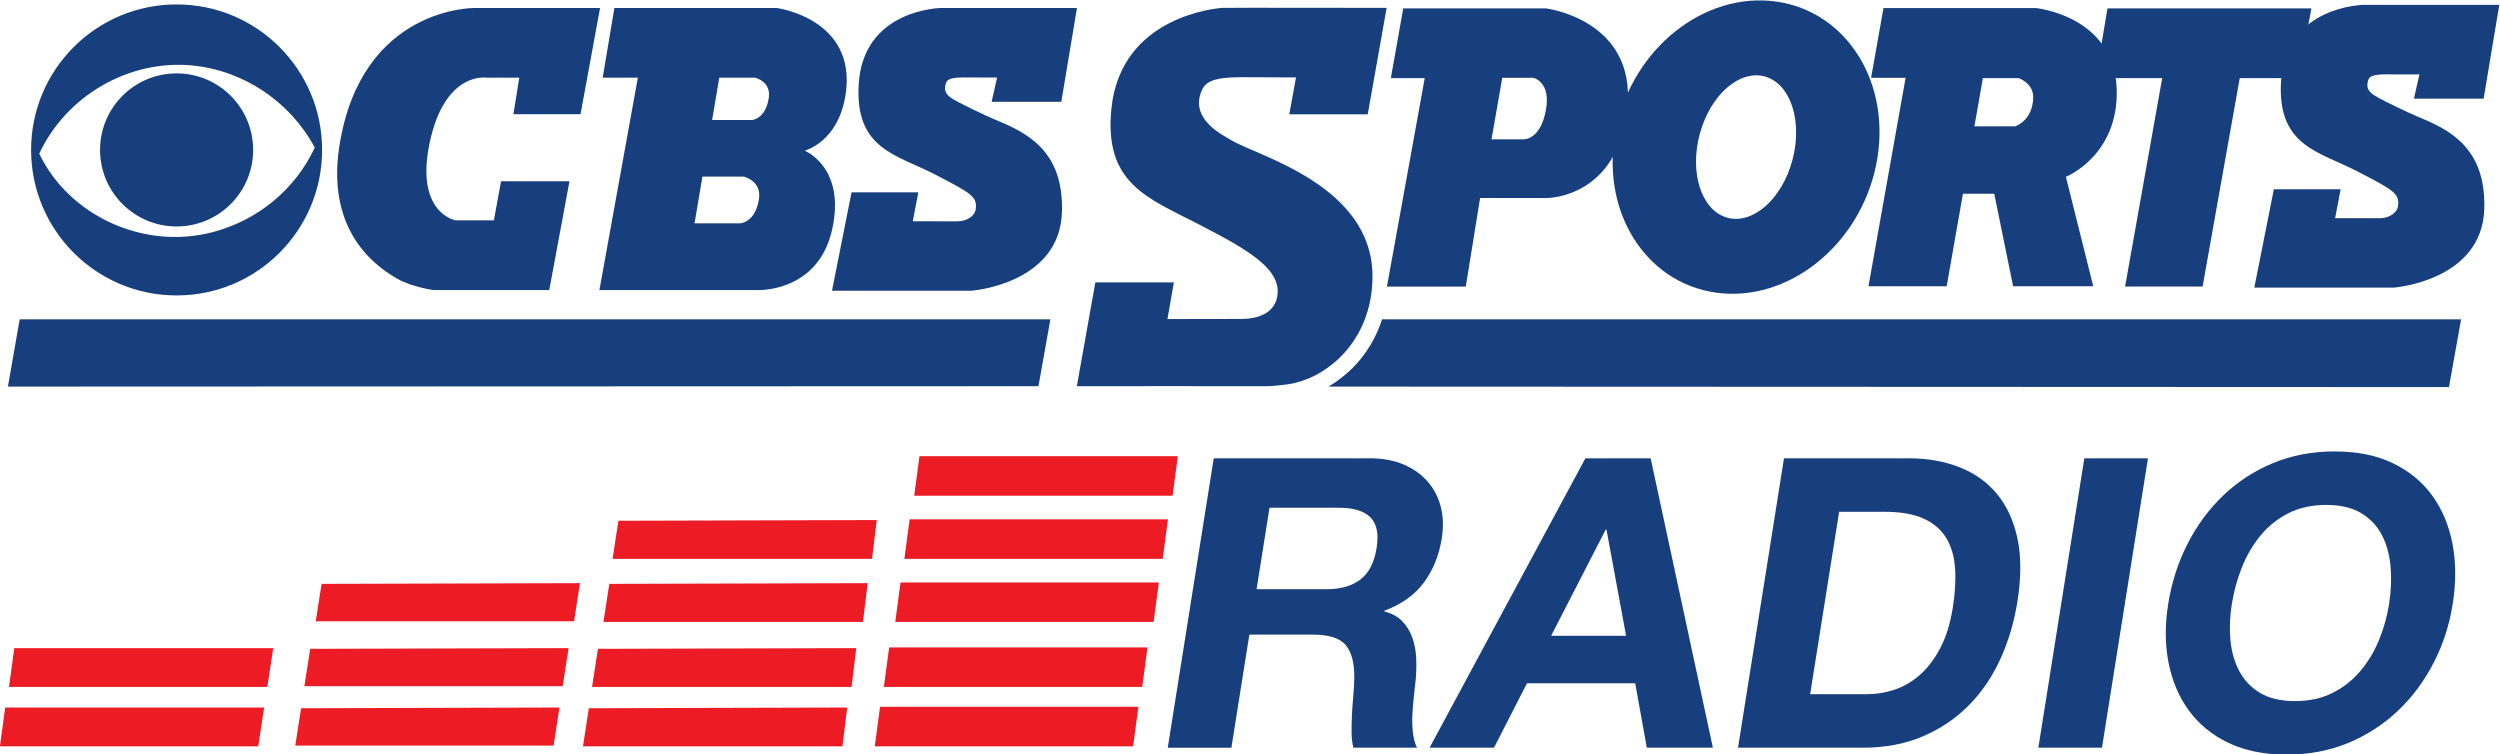 <?xml version="1.0" encoding="UTF-8" standalone="no"?>
<!-- Created with Inkscape (http://www.inkscape.org/) -->

<svg
   xmlns:dc="http://purl.org/dc/elements/1.1/"
   xmlns:cc="http://creativecommons.org/ns#"
   xmlns:rdf="http://www.w3.org/1999/02/22-rdf-syntax-ns#"
   xmlns:svg="http://www.w3.org/2000/svg"
   xmlns="http://www.w3.org/2000/svg"
   xmlns:sodipodi="http://sodipodi.sourceforge.net/DTD/sodipodi-0.dtd"
   xmlns:inkscape="http://www.inkscape.org/namespaces/inkscape"
   width="428.805"
   height="129.394"
   id="svg2"
   version="1.1"
   inkscape:version="0.48.4 r9939"
   sodipodi:docname="New document 1">
  <defs
     id="defs4">
    <clipPath
       clipPathUnits="userSpaceOnUse"
       id="clipPath18">
      <path
         d="m 0,314 425.923,0 0,-314 L 0,0 0,314 z"
         id="path20"
         inkscape:connector-curvature="0" />
    </clipPath>
  </defs>
  <sodipodi:namedview
     id="base"
     pagecolor="#ffffff"
     bordercolor="#666666"
     borderopacity="1.0"
     inkscape:pageopacity="0.0"
     inkscape:pageshadow="2"
     inkscape:zoom="0.7"
     inkscape:cx="736.16855"
     inkscape:cy="130.34256"
     inkscape:document-units="px"
     inkscape:current-layer="layer1"
     showgrid="false"
     fit-margin-top="0"
     fit-margin-left="0"
     fit-margin-right="0"
     fit-margin-bottom="0"
     inkscape:window-width="1366"
     inkscape:window-height="706"
     inkscape:window-x="-8"
     inkscape:window-y="-8"
     inkscape:window-maximized="1" />
  <g
     inkscape:label="Layer 1"
     inkscape:groupmode="layer"
     id="layer1"
     transform="translate(2774.403,-141.951)">
    <g
       id="g10"
       transform="matrix(1.333,0,0,-1.333,-2843.949,415.981)">
      <g
         id="g14">
        <g
           id="g16"
           clip-path="url(#clipPath18)">
          <g
             id="g22"
             transform="translate(213.861,129.756)">
            <path
               d="m 0,0 8.969,0 c 1.844,0 3.308,0.417 4.398,1.252 1.088,0.835 1.781,2.19 2.08,4.068 0.287,1.807 0.018,3.119 -0.808,3.938 -0.828,0.816 -2.162,1.224 -4.002,1.224 l -8.973,0 L 0,0 z m -5.512,16.846 20.078,0 c 1.67,0 3.131,-0.27 4.383,-0.809 1.252,-0.539 2.283,-1.277 3.09,-2.217 0.807,-0.937 1.365,-2.025 1.672,-3.258 0.309,-1.236 0.35,-2.565 0.123,-3.991 -0.348,-2.19 -1.109,-4.085 -2.285,-5.684 -1.176,-1.6 -2.873,-2.817 -5.092,-3.651 l -0.016,-0.103 c 0.969,-0.244 1.739,-0.662 2.305,-1.252 0.567,-0.592 0.994,-1.287 1.285,-2.086 0.289,-0.801 0.457,-1.661 0.502,-2.582 0.045,-0.922 0.028,-1.852 -0.051,-2.791 -0.06,-0.591 -0.136,-1.286 -0.228,-2.086 -0.092,-0.799 -0.16,-1.607 -0.203,-2.425 -0.043,-0.817 -0.022,-1.608 0.068,-2.372 0.086,-0.766 0.262,-1.409 0.527,-1.93 l -8.189,0 c -0.15,0.59 -0.227,1.251 -0.232,1.981 -0.006,0.73 0.009,1.486 0.048,2.269 0.038,0.783 0.092,1.573 0.168,2.373 0.075,0.799 0.118,1.565 0.129,2.294 0.032,1.948 -0.332,3.372 -1.093,4.277 -0.76,0.904 -2.166,1.356 -4.217,1.356 l -8.19,0 -2.31,-14.55 -8.188,0 5.916,37.237 z"
               style="fill:#173e7d;fill-opacity:1;fill-rule:nonzero;stroke:none"
               id="path24"
               inkscape:connector-curvature="0" />
          </g>
          <g
             id="g26"
             transform="translate(251.759,123.759)">
            <path
               d="m 0,0 9.65,0 -2.523,13.664 -0.106,0 L 0,0 z m 4.412,22.843 8.397,0 8.009,-37.237 -8.502,0 -1.498,8.291 -13.925,0 -4.237,-8.291 -8.293,0 20.049,37.237 z"
               style="fill:#173e7d;fill-opacity:1;fill-rule:nonzero;stroke:none"
               id="path28"
               inkscape:connector-curvature="0" />
          </g>
          <g
             id="g30"
             transform="translate(285.091,116.248)">
            <path
               d="m 0,0 7.303,0 c 1.181,0 2.359,0.191 3.533,0.574 1.174,0.382 2.264,1.018 3.275,1.905 1.008,0.886 1.889,2.042 2.637,3.466 0.748,1.426 1.285,3.164 1.611,5.216 0.299,1.878 0.393,3.573 0.286,5.085 -0.108,1.513 -0.493,2.808 -1.157,3.886 -0.662,1.077 -1.634,1.903 -2.918,2.476 -1.281,0.575 -2.949,0.862 -5,0.862 l -5.84,0 L 0,0 z m -3.365,30.354 16.062,0 c 2.401,0 4.573,-0.383 6.52,-1.148 1.947,-0.765 3.556,-1.912 4.826,-3.442 1.27,-1.53 2.146,-3.442 2.635,-5.737 0.486,-2.295 0.484,-4.99 -0.006,-8.084 C 26.24,9.231 25.494,6.729 24.434,4.434 23.373,2.139 22.008,0.156 20.334,-1.512 18.662,-3.181 16.697,-4.494 14.441,-5.449 12.186,-6.406 9.633,-6.883 6.781,-6.883 l -16.062,0 5.916,37.237 z"
               style="fill:#173e7d;fill-opacity:1;fill-rule:nonzero;stroke:none"
               id="path32"
               inkscape:connector-curvature="0" />
          </g>
          <g
             id="g34"
             transform="translate(320.371,146.602)">
            <path
               d="m 0,0 8.188,0 -5.917,-37.236 -8.187,0 L 0,0 z"
               style="fill:#173e7d;fill-opacity:1;fill-rule:nonzero;stroke:none"
               id="path36"
               inkscape:connector-curvature="0" />
          </g>
          <g
             id="g38"
             transform="translate(339.345,127.826)">
            <path
               d="m 0,0 c -0.25,-1.564 -0.309,-3.086 -0.178,-4.563 0.131,-1.478 0.5,-2.808 1.114,-3.99 0.611,-1.181 1.503,-2.131 2.677,-2.842 1.174,-0.712 2.68,-1.07 4.524,-1.07 1.842,0 3.465,0.358 4.863,1.07 1.398,0.711 2.594,1.661 3.58,2.842 0.988,1.182 1.781,2.512 2.381,3.99 0.602,1.477 1.025,2.999 1.273,4.563 0.26,1.635 0.329,3.216 0.207,4.746 -0.123,1.53 -0.488,2.895 -1.095,4.094 -0.612,1.199 -1.502,2.156 -2.674,2.869 -1.176,0.712 -2.684,1.068 -4.526,1.068 -1.843,0 -3.464,-0.356 -4.863,-1.068 C 5.885,10.996 4.689,10.039 3.699,8.84 2.709,7.641 1.91,6.276 1.303,4.746 0.691,3.216 0.258,1.635 0,0 m -8.188,0 c 0.442,2.782 1.268,5.363 2.483,7.745 1.211,2.382 2.742,4.46 4.586,6.233 1.848,1.772 3.98,3.163 6.4,4.171 2.42,1.009 5.073,1.513 7.959,1.513 2.885,0 5.379,-0.504 7.479,-1.513 2.099,-1.008 3.791,-2.399 5.074,-4.171 1.283,-1.773 2.152,-3.851 2.609,-6.233 0.455,-2.382 0.461,-4.963 0.02,-7.745 -0.424,-2.677 -1.24,-5.188 -2.449,-7.535 -1.207,-2.347 -2.731,-4.4 -4.575,-6.154 -1.843,-1.756 -3.976,-3.138 -6.394,-4.147 -2.424,-1.008 -5.076,-1.513 -7.959,-1.513 -2.887,0 -5.381,0.505 -7.481,1.513 -2.099,1.009 -3.793,2.391 -5.078,4.147 -1.285,1.754 -2.16,3.807 -2.621,6.154 -0.461,2.347 -0.48,4.858 -0.053,7.535"
               style="fill:#173e7d;fill-opacity:1;fill-rule:nonzero;stroke:none"
               id="path40"
               inkscape:connector-curvature="0" />
          </g>
          <g
             id="g42"
             transform="translate(52.841,114.537)">
            <path
               d="m 0,0 -0.682,-4.994 33.245,0 L 33.318,0 0,0 z"
               style="fill:#ed1c24;fill-opacity:1;fill-rule:nonzero;stroke:none"
               id="path44"
               inkscape:connector-curvature="0" />
          </g>
          <g
             id="g46"
             transform="translate(90.919,114.443)">
            <path
               d="m 0,0 -0.756,-4.808 33.242,0 0.756,4.9 L 0,0 z"
               style="fill:#ed1c24;fill-opacity:1;fill-rule:nonzero;stroke:none"
               id="path48"
               inkscape:connector-curvature="0" />
          </g>
          <g
             id="g50"
             transform="translate(127.939,114.443)">
            <path
               d="m 0,0 -0.754,-4.901 33.393,0 0.603,4.993 L 0,0 z"
               style="fill:#ed1c24;fill-opacity:1;fill-rule:nonzero;stroke:none"
               id="path52"
               inkscape:connector-curvature="0" />
          </g>
          <g
             id="g54"
             transform="translate(165.412,114.629)">
            <path
               d="m 0,0 33.244,0 -0.68,-5.086 -33.244,0 L 0,0 z"
               style="fill:#ed1c24;fill-opacity:1;fill-rule:nonzero;stroke:none"
               id="path56"
               inkscape:connector-curvature="0" />
          </g>
          <g
             id="g58"
             transform="translate(54.011,122.18)">
            <path
               d="m 0,0 -0.68,-4.994 33.243,0 L 33.318,0 0,0 z"
               style="fill:#ed1c24;fill-opacity:1;fill-rule:nonzero;stroke:none"
               id="path60"
               inkscape:connector-curvature="0" />
          </g>
          <g
             id="g62"
             transform="translate(92.089,122.086)">
            <path
               d="m 0,0 -0.756,-4.808 33.244,0 0.754,4.9 L 0,0 z"
               style="fill:#ed1c24;fill-opacity:1;fill-rule:nonzero;stroke:none"
               id="path64"
               inkscape:connector-curvature="0" />
          </g>
          <g
             id="g66"
             transform="translate(129.109,122.086)">
            <path
               d="m 0,0 -0.754,-4.9 33.393,0 0.605,4.992 L 0,0 z"
               style="fill:#ed1c24;fill-opacity:1;fill-rule:nonzero;stroke:none"
               id="path68"
               inkscape:connector-curvature="0" />
          </g>
          <g
             id="g70"
             transform="translate(166.583,122.272)">
            <path
               d="m 0,0 33.242,0 -0.679,-5.086 -33.245,0 L 0,0 z"
               style="fill:#ed1c24;fill-opacity:1;fill-rule:nonzero;stroke:none"
               id="path72"
               inkscape:connector-curvature="0" />
          </g>
          <g
             id="g74"
             transform="translate(93.552,130.445)">
            <path
               d="m 0,0 -0.754,-4.809 33.242,0 0.754,4.901 L 0,0 z"
               style="fill:#ed1c24;fill-opacity:1;fill-rule:nonzero;stroke:none"
               id="path76"
               inkscape:connector-curvature="0" />
          </g>
          <g
             id="g78"
             transform="translate(130.574,130.445)">
            <path
               d="m 0,0 -0.756,-4.901 33.395,0 0.603,4.993 L 0,0 z"
               style="fill:#ed1c24;fill-opacity:1;fill-rule:nonzero;stroke:none"
               id="path80"
               inkscape:connector-curvature="0" />
          </g>
          <g
             id="g82"
             transform="translate(168.046,130.63)">
            <path
               d="m 0,0 33.242,0 -0.679,-5.085 -33.243,0 L 0,0 z"
               style="fill:#ed1c24;fill-opacity:1;fill-rule:nonzero;stroke:none"
               id="path84"
               inkscape:connector-curvature="0" />
          </g>
          <g
             id="g86"
             transform="translate(131.744,138.566)">
            <path
               d="m 0,0 -0.754,-4.902 33.393,0 0.603,4.994 L 0,0 z"
               style="fill:#ed1c24;fill-opacity:1;fill-rule:nonzero;stroke:none"
               id="path88"
               inkscape:connector-curvature="0" />
          </g>
          <g
             id="g90"
             transform="translate(169.218,138.752)">
            <path
               d="m 0,0 33.242,0 -0.679,-5.087 -33.243,0 L 0,0 z"
               style="fill:#ed1c24;fill-opacity:1;fill-rule:nonzero;stroke:none"
               id="path92"
               inkscape:connector-curvature="0" />
          </g>
          <g
             id="g94"
             transform="translate(170.486,146.871)">
            <path
               d="m 0,0 33.242,0 -0.679,-5.086 -33.243,0 L 0,0 z"
               style="fill:#ed1c24;fill-opacity:1;fill-rule:nonzero;stroke:none"
               id="path96"
               inkscape:connector-curvature="0" />
          </g>
          <g
             id="g98"
             transform="translate(131.23,204.548)">
            <path
               d="m 0,0 20.873,0 c 0,0 10.311,-1.342 8.887,-11.064 -0.912,-6.219 -5.281,-7.294 -5.281,-7.294 0,0 5.369,-2.156 3.521,-10.228 -1.846,-8.047 -9.559,-7.712 -9.559,-7.712 l -20.369,0 4.946,27.328 -4.526,0 L 0,0 z m 10.311,-27.708 5.89,0 c 0,0 1.942,0.093 2.403,3.142 0.353,2.33 -1.942,2.865 -1.942,2.865 l -5.336,0 -1.015,-6.007 z m 2.263,13.289 5.114,0 c 0,0 1.761,0.084 2.179,2.851 0.321,2.113 -1.76,2.598 -1.76,2.598 l -4.611,0 -0.922,-5.449 z"
               style="fill:#173e7d;fill-opacity:1;fill-rule:nonzero;stroke:none"
               id="path100"
               inkscape:connector-curvature="0" />
          </g>
          <g
             id="g102"
             transform="translate(74.896,196.132)">
            <path
               d="m 0,0 c -5.438,0 -9.848,-4.41 -9.848,-9.849 0,-5.439 4.41,-9.848 9.848,-9.848 5.439,0 9.85,4.409 9.85,9.848 C 9.85,-4.41 5.439,0 0,0 m -17.674,-10.334 c 3.852,-8 13.418,-12.402 22.25,-10.113 5.873,1.521 10.701,5.529 13.203,10.897 -3.144,5.882 -9.154,9.954 -15.832,10.573 -8.189,0.76 -16.199,-3.986 -19.621,-11.357 m 36.397,0.485 c 0,-10.339 -8.383,-18.723 -18.723,-18.723 -10.34,0 -18.721,8.384 -18.721,18.723 0,10.34 8.381,18.722 18.721,18.722 10.34,0 18.723,-8.382 18.723,-18.722"
               style="fill:#173e7d;fill-opacity:1;fill-rule:nonzero;stroke:none"
               id="path104"
               inkscape:connector-curvature="0" />
          </g>
          <g
             id="g106"
             transform="translate(190.75,204.548)">
            <path
               d="m 0,0 -17.438,0 c 0,0 -10.06,-0.084 -10.646,-9.809 -0.504,-8.371 4.863,-9.052 9.725,-11.568 4.861,-2.514 5.56,-2.906 5.322,-4.568 -0.084,-0.581 -0.822,-1.508 -2.432,-1.508 -2.275,0 -5.656,0.006 -5.656,0.006 l 0.711,3.722 -8.592,0 -2.514,-12.658 17.94,0 c 0,0 11.385,0.84 11.65,10.145 0.229,8.023 -4.675,10.252 -8.699,11.91 -1.228,0.508 -4.234,1.984 -4.842,2.326 -0.957,0.535 -1.744,0.984 -1.433,2.164 0.121,0.467 0.248,0.896 2.297,0.896 0.9,0 4.332,-0.01 4.332,-0.01 l -0.707,-3.118 8.968,0 L 0,0 z"
               style="fill:#173e7d;fill-opacity:1;fill-rule:nonzero;stroke:none"
               id="path108"
               inkscape:connector-curvature="0" />
          </g>
          <g
             id="g110"
             transform="translate(129.386,204.548)">
            <path
               d="m 0,0 -16.096,0 c 0,0 -14.586,0.252 -17.437,-17.688 -1.619,-10.2 3.699,-15.055 7.469,-17.169 1.916,-1.075 4.638,-1.441 4.638,-1.441 l 14.887,0 2.6,13.999 -8.803,0 -0.922,-5.029 -4.945,0 c 0,0 -5.162,0.932 -3.354,9.807 1.928,9.474 7.375,8.551 7.375,8.551 l 4.193,0 -0.755,-4.694 8.634,0 L 0,0 z"
               style="fill:#173e7d;fill-opacity:1;fill-rule:nonzero;stroke:none"
               id="path112"
               inkscape:connector-curvature="0" />
          </g>
          <g
             id="g114"
             transform="translate(280.712,205.375)">
            <path
               d="m 0,0 c -9.236,1.293 -18.455,-6.044 -20.592,-16.388 -2.135,-10.341 3.623,-19.775 12.86,-21.068 9.238,-1.293 18.457,6.045 20.593,16.387 C 14.994,-10.726 9.238,-1.292 0,0 m 1.818,-21.321 c -1.673,-4.894 -5.576,-7.7 -8.714,-6.268 -3.137,1.432 -4.327,6.56 -2.653,11.453 1.672,4.895 5.574,7.701 8.711,6.27 3.141,-1.432 4.328,-6.561 2.656,-11.455"
               style="fill:#173e7d;fill-opacity:1;fill-rule:nonzero;stroke:none"
               id="path116"
               inkscape:connector-curvature="0" />
          </g>
          <g
             id="g118"
             transform="translate(231.14,195.524)">
            <path
               d="m 0,0 4.359,0 -4.863,-26.824 10.145,0 1.843,11.4 8.719,0 c 0,0 9.043,0.052 10.227,11.569 C 31.604,7.545 19.951,8.97 19.951,8.97 L 1.592,8.97 0,0 z m 14.334,0.043 3.98,0 c 0,0 2.307,-0.462 1.637,-4.15 -0.722,-3.962 -2.933,-3.772 -2.933,-3.772 l -4.067,0 1.383,7.922 z"
               style="fill:#173e7d;fill-opacity:1;fill-rule:nonzero;stroke:none"
               id="path120"
               inkscape:connector-curvature="0" />
          </g>
          <g
             id="g122"
             transform="translate(292.935,195.567)">
            <path
               d="m 0,0 4.441,0 -4.779,-26.825 10.061,0 2.095,11.903 4.026,0 2.429,-11.903 10.311,0 -3.52,14.082 c 0,0 6.766,2.686 6.54,11.233 C 31.352,7.963 21.209,8.969 21.209,8.969 L 1.592,8.969 0,0 z m 14.383,-0.043 4.609,0 c 0,0 1.92,-0.67 1.869,-2.514 -0.086,-3.017 -2.33,-3.689 -2.33,-3.689 l -5.238,0 1.09,6.203 z"
               style="fill:#173e7d;fill-opacity:1;fill-rule:nonzero;stroke:none"
               id="path124"
               inkscape:connector-curvature="0" />
          </g>
          <g
             id="g126"
             transform="translate(373.763,204.948)">
            <path
               d="m 0,0 -17.436,0 c 0,0 -10.06,-0.084 -10.646,-9.809 -0.504,-8.371 4.861,-9.052 9.725,-11.568 4.861,-2.515 5.558,-2.906 5.322,-4.568 -0.082,-0.582 -0.824,-1.508 -2.432,-1.508 -2.273,0 -5.654,0.006 -5.654,0.006 l 0.709,3.722 -8.592,0 -2.516,-12.658 17.94,0 c 0,0 11.385,0.84 11.652,10.145 0.229,8.022 -4.677,10.252 -8.701,11.911 -1.226,0.507 -4.23,1.984 -4.842,2.325 -0.955,0.535 -1.744,0.984 -1.433,2.164 0.123,0.466 0.25,0.895 2.299,0.895 0.9,0 4.33,-0.008 4.33,-0.008 l -0.705,-3.121 8.968,0 L 0,0 z"
               style="fill:#173e7d;fill-opacity:1;fill-rule:nonzero;stroke:none"
               id="path128"
               inkscape:connector-curvature="0" />
          </g>
          <g
             id="g130"
             transform="translate(323.351,204.494)">
            <path
               d="m 0,0 26.238,0 -1.675,-8.97 -7.545,0 -4.78,-26.824 -9.974,0 4.777,26.824 -8.549,0 L 0,0 z"
               style="fill:#173e7d;fill-opacity:1;fill-rule:nonzero;stroke:none"
               id="path132"
               inkscape:connector-curvature="0" />
          </g>
          <g
             id="g134"
             transform="translate(368.853,164.486)">
            <path
               d="m 0,0 -138.842,0 c -0.949,-2.914 -2.664,-5.462 -5.01,-7.345 -0.664,-0.534 -1.296,-0.962 -1.892,-1.312 L -1.566,-8.72 0,0 z"
               style="fill:#173e7d;fill-opacity:1;fill-rule:nonzero;stroke:none"
               id="path136"
               inkscape:connector-curvature="0" />
          </g>
          <g
             id="g138"
             transform="translate(230.597,204.558)">
            <path
               d="m 0,0 c 0,0 -20.793,0.039 -21.195,0 -0.399,-0.039 -12.985,-0.922 -14.219,-12.934 -0.998,-9.695 4.705,-11.533 11.197,-14.892 6.496,-3.36 10.912,-5.873 10.104,-9.485 -0.438,-1.956 -2.414,-2.71 -4.563,-2.712 -3.012,-0.004 -9.531,-0.016 -9.531,-0.016 l 0.832,4.719 -10.107,0 -2.381,-13.359 c 0,0 18.531,0.016 24.603,0.004 0.576,0 2.717,0.22 3.354,0.388 1.179,0.31 2.867,0.796 4.967,2.484 2.685,2.157 5.119,5.932 5.119,11.26 0,11.658 -14.635,15.438 -18.082,17.468 -1.207,0.714 -5.5,2.774 -3.885,6.459 0.49,1.12 1.537,1.698 5.051,1.698 1.945,0 7.074,-0.029 7.074,-0.029 l -0.867,-4.746 10.095,0 L 0,0 z"
               style="fill:#173e7d;fill-opacity:1;fill-rule:nonzero;stroke:none"
               id="path140"
               inkscape:connector-curvature="0" />
          </g>
          <g
             id="g142"
             transform="translate(185.794,155.879)">
            <path
               d="m 0,0 1.535,8.607 -132.623,0 -1.516,-8.657"
               style="fill:#173e7d;fill-opacity:1;fill-rule:nonzero;stroke:none"
               id="path144"
               inkscape:connector-curvature="0" />
          </g>
        </g>
      </g>
    </g>
  </g>
</svg>
